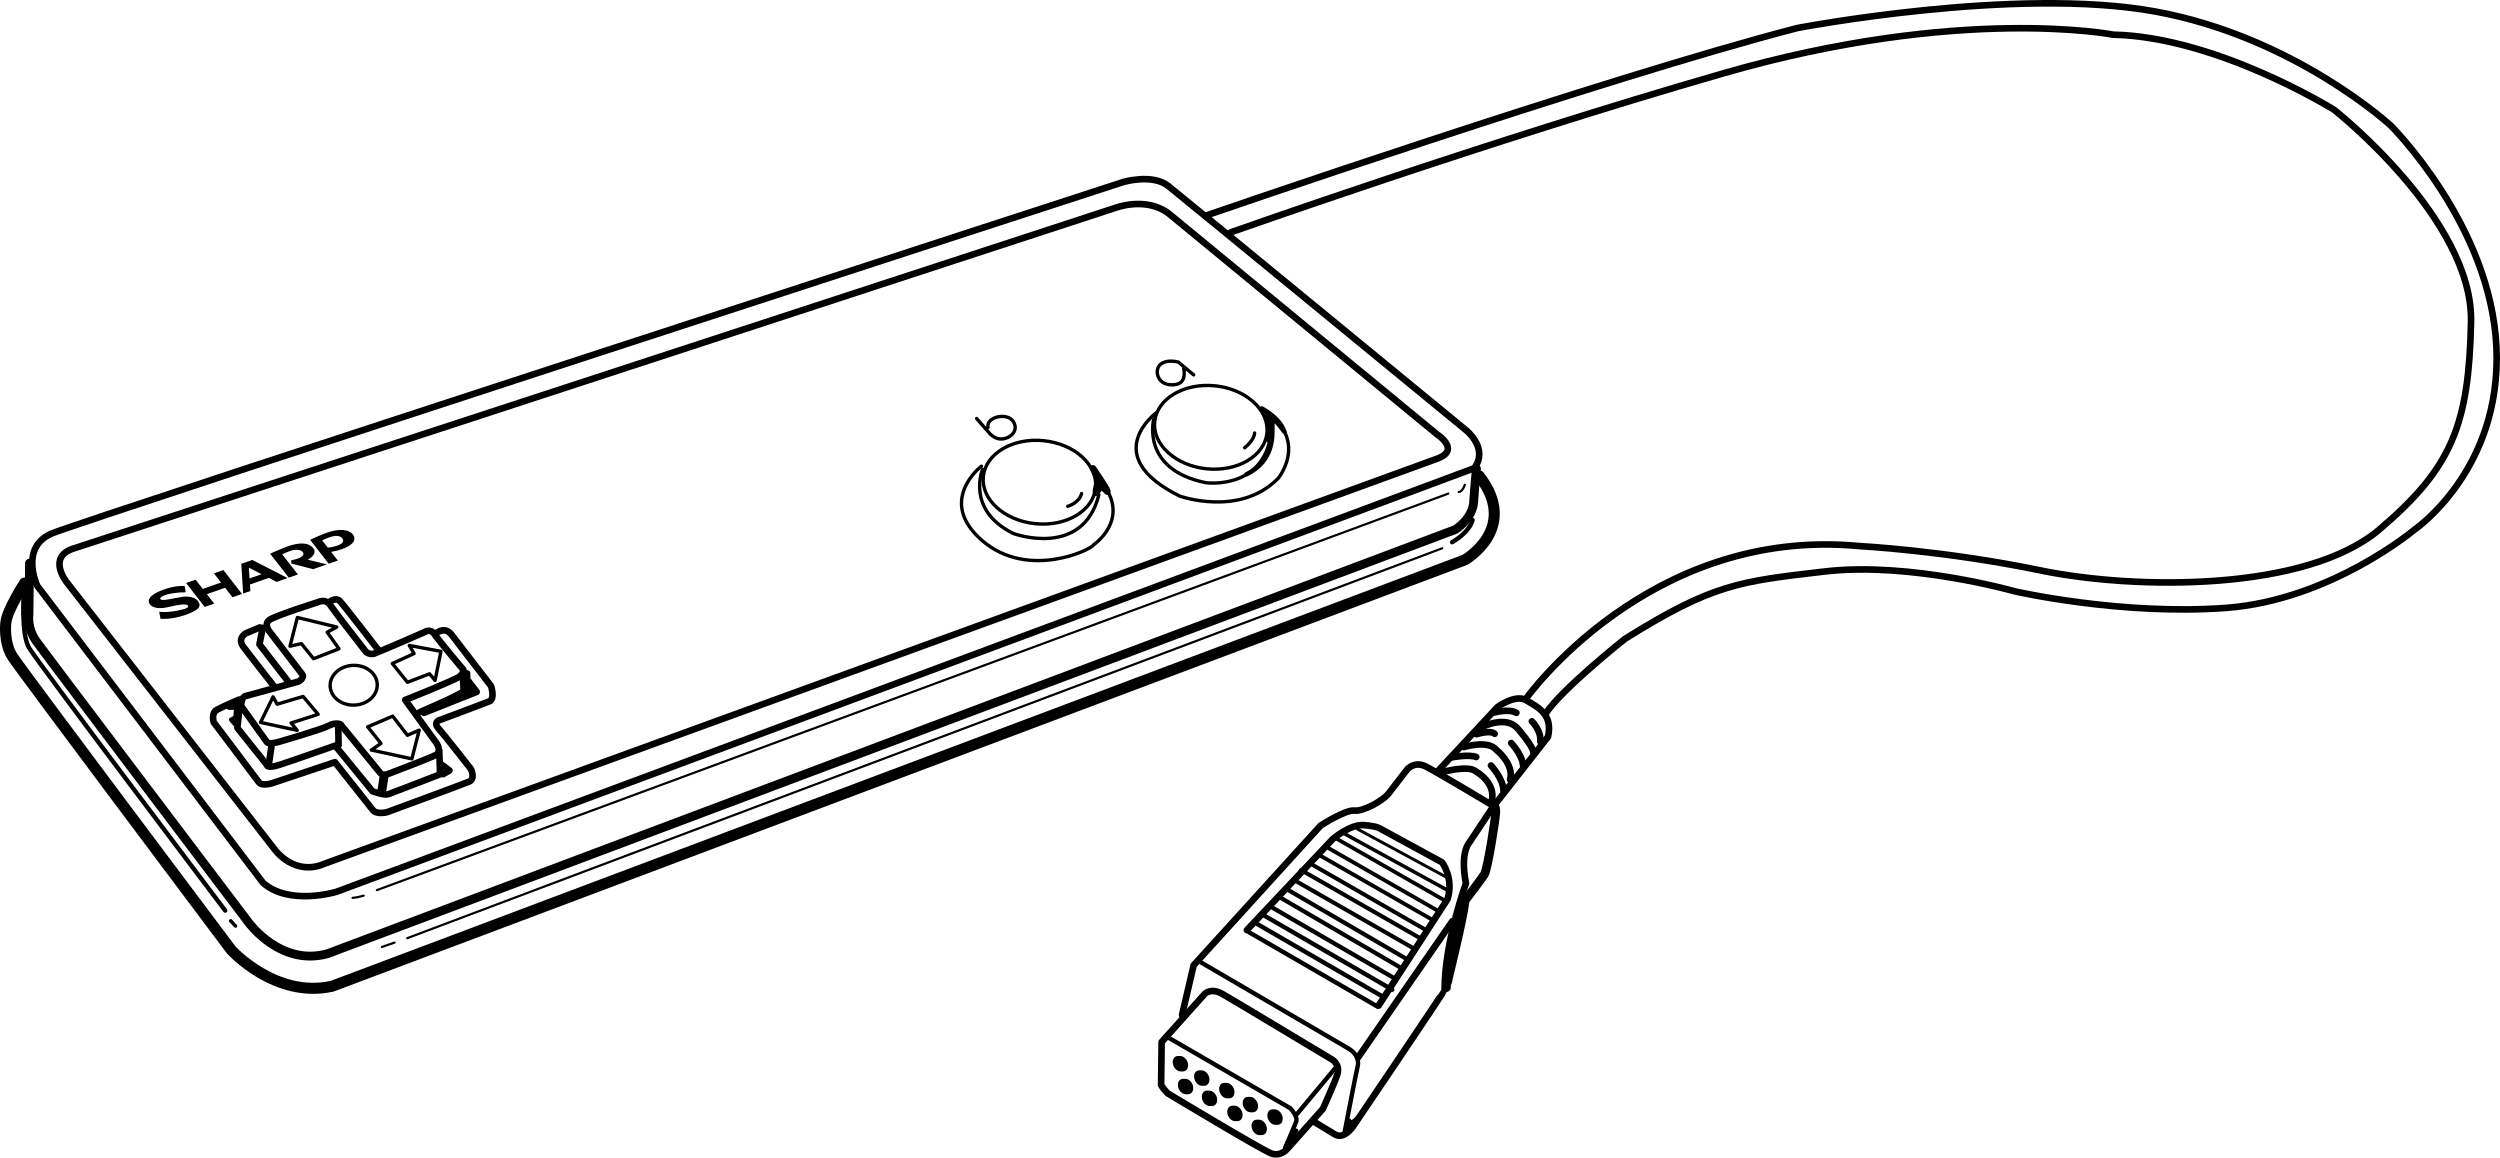 <?xml version="1.0" encoding="utf-8"?>
<!-- Generator: Adobe Illustrator 12.0.0, SVG Export Plug-In . SVG Version: 6.00 Build 51448)  -->
<!DOCTYPE svg PUBLIC "-//W3C//DTD SVG 1.1 Basic//EN" "http://www.w3.org/Graphics/SVG/1.1/DTD/svg11-basic.dtd">
<svg  version="1.1" baseProfile="basic" id="レイヤー_1" xmlns="http://www.w3.org/2000/svg" xmlns:xlink="http://www.w3.org/1999/xlink"
	 width="282.931" height="131.013" viewBox="0 0 282.931 131.013" overflow="visible" enable-background="new 0 0 282.931 131.013"
	 xml:space="preserve">
<path fill="none" stroke="#000000" stroke-width="0.75" stroke-linecap="round" stroke-linejoin="round" d="M34.194,76.299
	l-3.667-4.791c0,0-0.75-0.875,0-1.375s5.5-2,5.5-2s0.833-0.418,1.333,0.332s4.083,5.334,4.083,5.334s0.417,0.333,0.917,0.166
	c0.5-0.166,5.667-2.416,5.667-2.416s0.667-0.5,1.167,0.25s3.25,4,3.25,4s0.083,0.334-0.417,0.75s-6.167,2.666-6.167,2.666l3.5,4.834
	c0,0,0.75,1-0.083,1.416c-0.833,0.418-5.25,2.084-5.25,2.084s-0.667,0.333-1-0.084c-0.333-0.416-4.5-5.5-4.5-5.5
	s-0.583-0.249-1.333,0.168c-0.75,0.416-5.667,1.832-5.667,1.832s-1.083,0.334-1.333,0c-0.25-0.332-2.917-4.082-2.917-4.082
	s0-0.834,0.417-1.084l6.083-1.666C33.778,77.133,34.527,76.715,34.194,76.299z"/>
<path fill="none" stroke="#000000" stroke-width="0.741" stroke-linecap="round" stroke-linejoin="round" d="M27.105,80.215
	l-0.244,2.168l3.335,4.166c0,0-0.082,0.5,1.464,0s6.264-2.166,6.264-2.166l4.229,5.166c0,0,1.302,0.5,1.79,0.334
	c0.488-0.168,5.856-2.25,5.856-2.25l-0.082-2.668"/>
<path fill="none" stroke="#000000" stroke-width="0.384" stroke-linecap="round" stroke-linejoin="round" d="M42.695,77.549
	c-0.02,1.242-1.23,2.25-2.703,2.25c-1.474,0-2.65-1.008-2.63-2.25s1.23-2.25,2.703-2.25C41.538,75.299,42.715,76.307,42.695,77.549z
	"/>
<polygon fill="none" stroke="#000000" stroke-width="0.384" stroke-linecap="round" stroke-linejoin="round" points="41.611,82.258 
	43.111,84.133 42.028,84.883 46.611,85.883 47.445,82.633 46.111,83.215 44.445,81.049 "/>
<polygon fill="none" stroke="#000000" stroke-width="0.384" stroke-linecap="round" stroke-linejoin="round" points="44.403,75.09 
	46.111,77.215 48.611,76.258 49.236,77.008 49.903,73.715 46.32,73.049 46.861,73.965 "/>
<polygon fill="none" stroke="#000000" stroke-width="0.384" stroke-linecap="round" stroke-linejoin="round" points="34.111,72.84 
	35.486,74.549 38.361,73.424 37.028,71.549 38.111,70.965 33.653,69.883 32.82,73.133 "/>
<polygon fill="none" stroke="#000000" stroke-width="0.384" stroke-linecap="round" stroke-linejoin="round" points="30.903,78.862 
	31.361,79.696 34.299,78.821 36.007,80.84 32.944,81.821 33.632,82.653 29.486,81.758 "/>
<path fill="none" stroke="#000000" stroke-width="0.75" stroke-linecap="round" stroke-linejoin="round" d="M37.403,68.049
	c0,0,0.625-0.458,1.042-0.041c0.417,0.416,4.333,5.5,4.333,5.5"/>
<path fill="none" stroke="#000000" stroke-width="0.75" stroke-linecap="round" stroke-linejoin="round" d="M49.361,71.674
	c0,0,0.958-0.875,1.75,0.167s4.458,5.792,4.458,5.792s0.5,1.458-0.208,1.75c-0.708,0.291-5.75,2.166-5.75,2.166
	s-0.542,0.291,0,0.875s3.667,4.584,3.667,4.584s0.583,1.125-0.208,1.458s-9.292,3.458-9.292,3.458s-1.167,0.291-1.583-0.25
	s-4.292-5.416-4.292-5.416l-6.833,2.291c0,0-1.375,0.542-1.792-0.041c-0.417-0.584-5.083-6.75-5.083-6.75s-0.333-1.042,0.333-1.417
	s2.542-1.167,2.542-1.167l-0.25,0.792h-0.875"/>
<polyline fill="none" stroke="#000000" stroke-width="0.475" stroke-linecap="round" stroke-linejoin="round" points="
	26.911,81.019 26.145,81.45 26.583,81.966 26.728,79.987 "/>
<polyline fill="none" stroke="#000000" stroke-width="0.75" stroke-linecap="round" stroke-linejoin="round" points="29.736,71.049 
	29.361,72.924 32.611,77.133 "/>
<path fill="none" stroke="#000000" stroke-width="0.75" stroke-linecap="round" stroke-linejoin="round" d="M29.403,71.008
	l-1.583,0.666c0,0-1,0.541-0.292,1.5s3.458,4.459,3.458,4.459"/>
<polyline fill="none" stroke="#000000" stroke-width="0.75" stroke-linecap="round" stroke-linejoin="round" points="52.403,76.799 
	52.486,78.383 47.528,80.591 "/>
<path fill="none" stroke="#000000" stroke-width="0.75" stroke-linecap="round" stroke-linejoin="round" d="M53.653,78.341"/>
<polyline fill="none" stroke="#000000" stroke-width="0.75" stroke-linecap="round" stroke-linejoin="round" points="52.861,76.216 
	52.861,76.883 53.944,78.299 47.986,80.674 53.028,77.966 52.861,77.424 "/>
<line fill="none" stroke="#000000" stroke-linecap="round" stroke-linejoin="round" x1="43.444" y1="88.008" x2="43.194" y2="89.591"/>
<line fill="none" stroke="#000000" stroke-width="0.75" stroke-linecap="round" stroke-linejoin="round" x1="38.278" y1="82.258" x2="38.319" y2="84.341"/>
<line fill="none" stroke="#000000" stroke-width="0.75" stroke-linecap="round" stroke-linejoin="round" x1="30.736" y1="84.341" x2="30.444" y2="86.383"/>
<polyline fill="none" stroke="#000000" stroke-width="0.75" stroke-linecap="round" stroke-linejoin="round" points="49.819,86.409 
	50.861,87.201 50.153,87.617 "/>
<path d="M21.061,65.979l2.107,2.709l1.076-0.374l-0.836-1.075l2.068-0.721l0.836,1.075l1.077-0.375l-2.108-2.709l-1.078,0.376
	l0.81,1.04l-2.067,0.721l-0.809-1.041L21.061,65.979 M30.426,65.404l0.878,0.45l1.249-0.435l-4.001-2.051l-1.248,0.437l0.212,3.368
	l0.819-0.286l-0.046-0.738L30.426,65.404L30.426,65.404z M28.165,64.248l1.44,0.737l-1.362,0.474L28.165,64.248 M36.461,61.159
	c0,0,0.233-0.114,0.449-0.205c0.218-0.091,0.281-0.11,0.445-0.168c0.634-0.22,1.148-0.178,1.391,0.146
	c0.204,0.269,0.084,0.588-0.551,0.808c-0.188,0.067-0.496,0.145-0.708,0.188c-0.21,0.043-0.396,0.04-0.396,0.04L36.461,61.159
	L36.461,61.159z M35.094,61.091l2.108,2.708l1.035-0.359l-0.766-0.981c0.39-0.059,0.801-0.164,1.214-0.307
	c1.367-0.476,1.659-1.119,1.265-1.644c-0.476-0.631-1.573-0.703-2.939-0.227c-0.356,0.125-0.47,0.181-0.941,0.375
	C35.601,60.851,35.094,61.091,35.094,61.091 M30.573,62.665l2.108,2.708l1.033-0.359l-1.774-2.28c0,0,0.233-0.114,0.451-0.205
	c0.218-0.092,0.279-0.109,0.443-0.168c0.636-0.22,1.19-0.194,1.436,0.13c0.204,0.271-0.018,0.529-0.651,0.751
	c-0.191,0.066-0.444,0.126-0.656,0.17c-0.011,0.003,0.008,0.362,0.008,0.362l2.468,0.641l1.549-0.54l-2.157-0.538
	c0.759-0.422,0.924-0.907,0.644-1.27c-0.549-0.704-1.588-0.715-2.982-0.211c-0.352,0.128-0.471,0.181-0.94,0.375
	C31.081,62.426,30.573,62.665,30.573,62.665 M21.006,67.036c0,0-0.083-0.695-0.118-0.715c-0.033-0.017-0.999-0.094-2.412,0.418
	c-2.192,0.791-1.56,1.58-1.56,1.58s0.354,0.816,2.188,0.371c1.126-0.275,1.994-0.385,2.161-0.164
	c0.167,0.224-0.284,0.364-0.493,0.419c-1.817,0.48-2.756,0.279-2.756,0.279l0.146,0.797c0,0,1.181,0.159,2.896-0.456
	c1.721-0.616,1.682-1.053,1.343-1.539c-0.422-0.607-1.565-0.506-1.565-0.506s-0.605,0.084-1.205,0.207
	c-0.691,0.141-1.414,0.283-1.5,0.04c-0.005-0.006-0.059-0.38,1.427-0.626C20.281,67.021,21.006,67.036,21.006,67.036"/>
<path fill="none" stroke="#000000" stroke-width="0.75" stroke-linecap="round" stroke-linejoin="round" d="M31.215,96.299
	L7.528,65.862c0,0-2.188-2.75,0.688-3.75l117.938-38.563c0,0,3.5-1.375,6.125,0.625l30.375,25c0,0,2.625,1.688,0.125,2.688
	L36.59,97.799C36.59,97.799,33.778,99.237,31.215,96.299z"/>
<path fill="none" stroke="#000000" stroke-width="0.75" stroke-linecap="round" stroke-linejoin="round" d="M29.778,99.924
	L4.215,66.299c0,0-2.063-4.375,1.688-5.938s121.188-39.75,121.188-39.75s3.313-1,5.125,0.438s33.688,27.625,33.688,27.625
	s2.625,2.063,0.938,4.313L38.09,100.924C38.09,100.924,32.778,102.549,29.778,99.924z"/>
<path fill="none" stroke="#000000" stroke-linecap="round" stroke-linejoin="round" d="M3.34,63.737l-0.063,5.813
	c0,0-0.25,1.5,0.813,3s24.063,31.875,24.063,31.875s3.625,5,8.938,3.5l127.625-48c0,0,1.938-1.188,2.063-3.125
	s0.313-3.75,0.313-3.75"/>
<path fill="none" stroke="#000000" stroke-width="1.25" stroke-linecap="round" stroke-linejoin="round" d="M2.778,65.987
	c0,0-2.063,3.188-2.125,4.563c0,0-0.25,2.188,0.75,3.75s24.75,33.188,24.75,33.188s5,5.563,11.438,4.125l128.188-48.25
	c0,0,6.25-3.563,1.625-9.5"/>
<path fill="none" stroke="#000000" stroke-width="0.25" stroke-linecap="round" stroke-linejoin="round" d="M165.778,54.862
	c0,0-0.25,0.813-0.688,0.813"/>
<line fill="none" stroke="#000000" stroke-width="0.25" stroke-linecap="round" stroke-linejoin="round" x1="163.903" y1="55.862" x2="42.653" y2="100.737"/>
<path fill="none" stroke="#000000" stroke-width="0.25" stroke-linecap="round" stroke-linejoin="round" d="M41.153,101.362
	c0,0-0.875,0.25-1.25,0.25"/>
<line fill="none" stroke="#000000" stroke-width="0.25" stroke-linecap="round" stroke-linejoin="round" x1="43.215" y1="107.174" x2="44.653" y2="106.674"/>
<line fill="none" stroke="#000000" stroke-width="0.25" stroke-linecap="round" stroke-linejoin="round" x1="46.09" y1="106.174" x2="163.215" y2="62.049"/>
<path fill="none" stroke="#000000" stroke-width="0.5" stroke-linecap="round" stroke-linejoin="round" d="M164.34,61.362
	c0,0,1.875-1,2.313-2.5"/>
<path fill="none" stroke="#000000" stroke-width="0.5" stroke-linecap="round" stroke-linejoin="round" d="M2.695,67.049
	c0,0-0.334,4.666,0.583,6.25s22.208,29.75,22.208,29.75"/>
<line fill="none" stroke="#000000" stroke-width="0.4" stroke-linecap="round" stroke-linejoin="round" x1="26.111" y1="104.215" x2="26.653" y2="104.799"/>
<ellipse transform="matrix(0.995 0.101 -0.101 0.995 6.145 -11.644)" fill="none" stroke="#000000" stroke-width="0.384" stroke-linecap="round" stroke-linejoin="round" cx="117.594" cy="54.611" rx="6.384" ry="4.719"/>
<path fill="none" stroke="#000000" stroke-width="0.384" stroke-linecap="round" stroke-linejoin="round" d="M120.84,57.299
	c0,0,1.313-0.375,1.563-1.438"/>
<path fill="none" stroke="#000000" stroke-width="0.384" stroke-linecap="round" stroke-linejoin="round" d="M142.502,46.19
	c0.65,0.838,0.982,1.813,0.881,2.818c-0.265,2.592-3.322,4.404-6.831,4.047c-3.508-0.357-6.137-2.749-5.873-5.342
	c0.264-2.593,3.321-4.404,6.83-4.047C139.658,43.885,141.476,44.867,142.502,46.19z"/>
<path fill="none" stroke="#000000" stroke-width="0.384" stroke-linecap="round" stroke-linejoin="round" d="M135.09,42.424
	l-1.719-1.438c0,0-1.219-0.375-2,0.219s-0.438,2.281,1.125,2.344s1.625-0.969,1.469-1.875"/>
<path fill="none" stroke="#000000" stroke-width="0.384" stroke-linecap="round" stroke-linejoin="round" d="M110.528,47.362
	l1.313,1.5c0,0,0.625,0.906,1.594,0.813s1.906-0.969,1.219-2s-3.063-0.5-2.844,0.688"/>
<path fill="none" stroke="#000000" stroke-width="0.384" stroke-linecap="round" stroke-linejoin="round" d="M140.861,50.674
	c0,0,1.083-0.833,1.125-1.667"/>
<path fill="none" stroke="#000000" stroke-width="0.384" stroke-linecap="round" stroke-linejoin="round" d="M130.569,47.466
	c0,0-1.5,5.667,5.917,7.167c0,0,6.917,0.916,7.417-6.167"/>
<path fill="none" stroke="#000000" stroke-width="0.384" stroke-linecap="round" stroke-linejoin="round" d="M130.861,46.716
	c0,0-6.583,4.834,2.625,9.417c0,0,6.792,2.458,11.167-2c0,0,3.25-3.917-1-7.292"/>
<path fill="none" stroke="#000000" stroke-width="0.384" stroke-linecap="round" stroke-linejoin="round" d="M111.194,53.133
	c0,0-1.917,4.583,3.5,7.25c0,0,7.834,2.875,9.667-4.375"/>
<path fill="none" stroke="#000000" stroke-width="0.384" stroke-linecap="round" stroke-linejoin="round" d="M111.069,52.758
	c0,0-5.125,3.917,0.083,8.417s12.417,1,12.583,0.5c0,0,4.125-2.75,1.167-6.792"/>
<path fill="none" stroke="#000000" stroke-width="0.75" stroke-linecap="round" stroke-linejoin="round" d="M123.694,53.008
	c0,0,1.583,2.291,1.625,2.583s-0.583-1.041-1.083-0.083s0.042-1.042,0.042-1.042"/>
<path fill="none" stroke="#000000" stroke-width="0.5" stroke-linecap="round" stroke-linejoin="round" d="M142.778,46.216
	c0,0,1.75,0.875,2.416,2.25c0.668,1.375-0.791-1.208-1.125-0.875c-0.072,0.073-0.071,0.314-0.066,0.667
	c0.02,1.263,0.096,3.951-2.933,5.417"/>
<path fill="none" stroke="#000000" stroke-width="0.5" stroke-linecap="round" stroke-linejoin="round" d="M143.487,49.799
	c0,0,0.291-2.083,0.082-2.792c-0.207-0.708-0.332-0.208-0.332-0.208l0.666,0.583h-0.584"/>
<path fill="none" stroke="#000000" stroke-width="0.75" stroke-linecap="round" stroke-linejoin="round" d="M131.403,122.799
	l0.063-4.875l4.875-5.438c0,0,0.688-0.75,2,0s12.438,7.438,12.438,7.438s0.938,0.563,0.563,1.688s-1.625,3.875-1.625,3.875l-4,4.5
	c0,0-0.75,0.938-1.813,0.563s-11.75-6.813-11.75-6.813S131.653,123.237,131.403,122.799z"/>
<path fill="none" stroke="#000000" stroke-width="0.75" stroke-linecap="round" stroke-linejoin="round" d="M133.778,114.862
	l1.313-5.625l14.375-15.813c0,0,2.813-1.813,3.813-1.688s3.25-1.125,3.875-1.938s2.125-2.75,2.125-2.75s0.813-0.938,2.063-0.313
	s7.688,4.479,7.688,4.479l-2.708,4.084c0,0-1.126,1.083-0.417,4.666c0,0-2.416,6.586-2.416,12.043
	c0,0.166-10.125,15.125-10.125,15.125s-1.125,1.958-2.292,1.25c-1.167-0.709-2.333-1.418-2.333-1.418"/>
<path fill="none" stroke="#000000" stroke-width="0.5" stroke-linecap="round" stroke-linejoin="round" d="M132.361,117.508
	l13.667,7.916c0,0,0.875,0.916,0.667,1.5s-1.25,2.959-1.25,2.959l1.25-1.918"/>
<line fill="none" stroke="#000000" stroke-width="0.5" stroke-linecap="round" stroke-linejoin="round" x1="151.112" y1="120.883" x2="146.778" y2="126.09"/>
<path fill="none" stroke="#000000" stroke-width="0.5" stroke-linecap="round" stroke-linejoin="round" d="M135.861,108.883
	l16.833,9.832c0,0,0.573,0.326,0.853,0.925c0.133,0.284,0.199,0.632,0.105,1.034c-0.211,0.904-0.88,4.361-1.234,6.203
	c-0.135,0.704-0.224,1.172-0.224,1.172l1.583-1.666c0,0-1,1.124-1.083,0.457"/>
<line fill="none" stroke="#000000" stroke-width="0.75" stroke-linecap="round" stroke-linejoin="round" x1="164.362" y1="104.258" x2="153.695" y2="119.674"/>
<path fill="none" stroke="#000000" stroke-width="0.75" stroke-linecap="round" stroke-linejoin="round" d="M141.111,105.258
	l9.708-10.293c0,0,1.958-1.707,3.542-1.582c1.583,0.125,1.875,0.416,1.875,0.416l6.958,3.791c0,0,1.375,1.751,0.625,4.168
	l-7.792,12.041"/>
<line fill="none" stroke="#000000" stroke-width="0.5" stroke-linecap="round" stroke-linejoin="round" x1="141.361" y1="105.508" x2="155.903" y2="113.924"/>
<line fill="none" stroke="#000000" stroke-width="0.5" stroke-linecap="round" stroke-linejoin="round" x1="142.028" y1="104.425" x2="156.57" y2="112.842"/>
<line fill="none" stroke="#000000" stroke-width="0.5" stroke-linecap="round" stroke-linejoin="round" x1="143.028" y1="103.59" x2="157.569" y2="112.007"/>
<line fill="none" stroke="#000000" stroke-width="0.49" stroke-linecap="round" stroke-linejoin="round" x1="143.778" y1="102.591" x2="158.028" y2="110.84"/>
<line fill="none" stroke="#000000" stroke-width="0.479" stroke-linecap="round" stroke-linejoin="round" x1="144.695" y1="101.466" x2="158.57" y2="109.549"/>
<line fill="none" stroke="#000000" stroke-width="0.479" stroke-linecap="round" stroke-linejoin="round" x1="145.487" y1="100.549" x2="159.362" y2="108.632"/>
<line fill="none" stroke="#000000" stroke-width="0.467" stroke-linecap="round" stroke-linejoin="round" x1="146.458" y1="99.598" x2="160.056" y2="107.375"/>
<line fill="none" stroke="#000000" stroke-width="0.467" stroke-linecap="round" stroke-linejoin="round" x1="147.25" y1="98.473" x2="160.848" y2="106.25"/>
<line fill="none" stroke="#000000" stroke-width="0.458" stroke-linecap="round" stroke-linejoin="round" x1="148.195" y1="97.674" x2="161.514" y2="105.333"/>
<line fill="none" stroke="#000000" stroke-width="0.442" stroke-linecap="round" stroke-linejoin="round" x1="149.362" y1="96.799" x2="162.223" y2="104.167"/>
<line fill="none" stroke="#000000" stroke-width="0.442" stroke-linecap="round" stroke-linejoin="round" x1="150.028" y1="95.799" x2="162.889" y2="103.167"/>
<line fill="none" stroke="#000000" stroke-width="0.43" stroke-linecap="round" stroke-linejoin="round" x1="150.987" y1="94.758" x2="163.514" y2="101.917"/>
<line fill="none" stroke="#000000" stroke-width="0.406" stroke-linecap="round" stroke-linejoin="round" x1="151.903" y1="94.215" x2="163.973" y2="100.833"/>
<line fill="none" stroke="#000000" stroke-width="0.337" stroke-linecap="round" stroke-linejoin="round" x1="153.653" y1="93.84" x2="163.737" y2="99.299"/>
<path d="M134.444,120.382c0.085,0.483-0.17,0.875-0.572,0.875h-0.256c-0.401,0-0.795-0.392-0.88-0.875l0,0
	c-0.085-0.483,0.17-0.874,0.572-0.874h0.256C133.965,119.508,134.359,119.899,134.444,120.382L134.444,120.382z"/>
<path d="M136.861,122.007c0.085,0.483-0.17,0.875-0.572,0.875h-0.256c-0.401,0-0.795-0.392-0.88-0.875l0,0
	c-0.085-0.483,0.17-0.874,0.572-0.874h0.256C136.382,121.133,136.775,121.524,136.861,122.007L136.861,122.007z"/>
<path d="M139.694,123.424c0.085,0.482-0.17,0.875-0.572,0.875h-0.256c-0.401,0-0.795-0.393-0.88-0.875l0,0
	c-0.085-0.483,0.17-0.875,0.572-0.875h0.256C139.215,122.549,139.609,122.941,139.694,123.424L139.694,123.424z"/>
<path d="M142.362,125.007c0.084,0.483-0.171,0.875-0.572,0.875h-0.256c-0.401,0-0.795-0.392-0.88-0.875l0,0
	c-0.085-0.483,0.17-0.874,0.572-0.874h0.256C141.882,124.133,142.276,124.524,142.362,125.007L142.362,125.007z"/>
<path d="M145.153,126.424c0.084,0.482-0.171,0.875-0.572,0.875h-0.256c-0.402,0-0.796-0.393-0.881-0.875l0,0
	c-0.085-0.483,0.17-0.875,0.572-0.875h0.256C144.673,125.549,145.067,125.941,145.153,126.424L145.153,126.424z"/>
<path d="M135.027,122.965c0.085,0.483-0.17,0.875-0.572,0.875h-0.256c-0.401,0-0.795-0.392-0.88-0.875l0,0
	c-0.085-0.482,0.17-0.875,0.572-0.875h0.256C134.548,122.09,134.942,122.483,135.027,122.965L135.027,122.965z"/>
<path d="M137.736,124.299c0.085,0.483-0.17,0.875-0.572,0.875h-0.256c-0.401,0-0.795-0.392-0.88-0.875l0,0
	c-0.085-0.482,0.17-0.875,0.572-0.875h0.256C137.257,123.424,137.651,123.817,137.736,124.299L137.736,124.299z"/>
<path d="M140.611,126.007c0.085,0.483-0.17,0.875-0.572,0.875h-0.256c-0.401,0-0.795-0.392-0.88-0.875l0,0
	c-0.085-0.483,0.17-0.874,0.572-0.874h0.256C140.132,125.133,140.525,125.524,140.611,126.007L140.611,126.007z"/>
<path d="M143.361,127.59c0.085,0.484-0.171,0.875-0.571,0.875h-0.257c-0.401,0-0.795-0.391-0.88-0.875l0,0
	c-0.085-0.482,0.17-0.874,0.572-0.874h0.257C142.881,126.716,143.276,127.108,143.361,127.59L143.361,127.59z"/>
<path fill="none" stroke="#000000" stroke-linecap="round" stroke-linejoin="round" d="M163.694,111.758
	c-0.041-0.168,1.792-7.209,2.125-9.875c0,0,1.793-2.334,2.168-2.918c0.375-0.582,1.291-6.457,1.291-7.082s-0.25-0.834-0.25-0.834"/>
<path fill="none" stroke="#000000" stroke-width="0.75" stroke-linecap="round" stroke-linejoin="round" d="M162.694,87.299
	l6.793-7.291c0,0,2.041-1.5,3.25-0.75c1.207,0.75,3.041,1.5,2.457,4.125l-6.041,7.707"/>
<path fill="none" stroke="#000000" stroke-width="0.75" stroke-linecap="round" stroke-linejoin="round" d="M167.778,82.258
	c0,0,2.625-1.334,3.959,0.166c0,0,1.791,2.042,1.791,2.709"/>
<path fill="none" stroke="#000000" stroke-width="0.75" stroke-linecap="round" stroke-linejoin="round" d="M165.653,84.549
	c0,0,2.75-0.834,3.666,0.291c0,0,2.084,1.626,1.584,3.418"/>
<path fill="none" stroke="#000000" stroke-width="0.75" stroke-linecap="round" stroke-linejoin="round" d="M163.237,87.383
	c0,0,2.916-0.834,3.791-0.084c0,0,2.333,1.291,1.791,3.375"/>
<path fill="none" stroke="#000000" stroke-width="0.75" stroke-linecap="round" stroke-linejoin="round" d="M164.278,85.715
	c0,0,2-0.375,2.791-0.041"/>
<path fill="none" stroke="#000000" stroke-width="0.75" stroke-linecap="round" stroke-linejoin="round" d="M168.737,86.633
	c0,0,1.416,1.5,1.416,2.875"/>
<path fill="none" stroke="#000000" stroke-width="0.75" stroke-linecap="round" stroke-linejoin="round" d="M167.112,83.09
	c0,0,1.582-0.5,2.041-0.041"/>
<path fill="none" stroke="#000000" stroke-width="0.75" stroke-linecap="round" stroke-linejoin="round" d="M171.028,84.09
	c0,0,1.25,1.334,1.334,2.5"/>
<path fill="none" stroke="#000000" stroke-width="0.75" stroke-linecap="round" stroke-linejoin="round" d="M173.362,81.633
	c0,0,1.082,1.041,0.957,2.291"/>
<path fill="none" stroke="#000000" stroke-width="0.75" stroke-linecap="round" stroke-linejoin="round" d="M169.112,80.633
	c0,0,1.708-0.459,2.5,0.041"/>
<path fill="none" stroke="#000000" stroke-width="0.75" stroke-linecap="round" stroke-linejoin="round" d="M172.653,79.133
	c0,0,13.875-19.584,37.75-17.334c0,0,9.625,0.5,20.5,2.75s30.125,2.375,38.375-4.625s10.125-11.875,10.375-23.5s-15.5-24-15.5-24
	s-13.25-8.25-25-8.5c0,0-17.25-3.375-44.125,4.375s-55.75,18-55.75,18"/>
<path fill="none" stroke="#000000" stroke-width="0.75" stroke-linecap="round" stroke-linejoin="round" d="M136.403,24.424
	c0,0,45.25-15.625,67-21.25c0,0,24.75-4.75,40.5-1.875s26.625,12.875,26.625,12.875s11.375,11.25,12,25.125
	s-9.25,20.625-9.25,20.625s-9.5,8-21.375,8.875s-23.875-1.875-23.875-1.875s-11.875-3.375-21.5-2.25s-12.625,1.375-22.625,7.625
	c0,0-7.25,5.75-9,8.5"/>
</svg>
